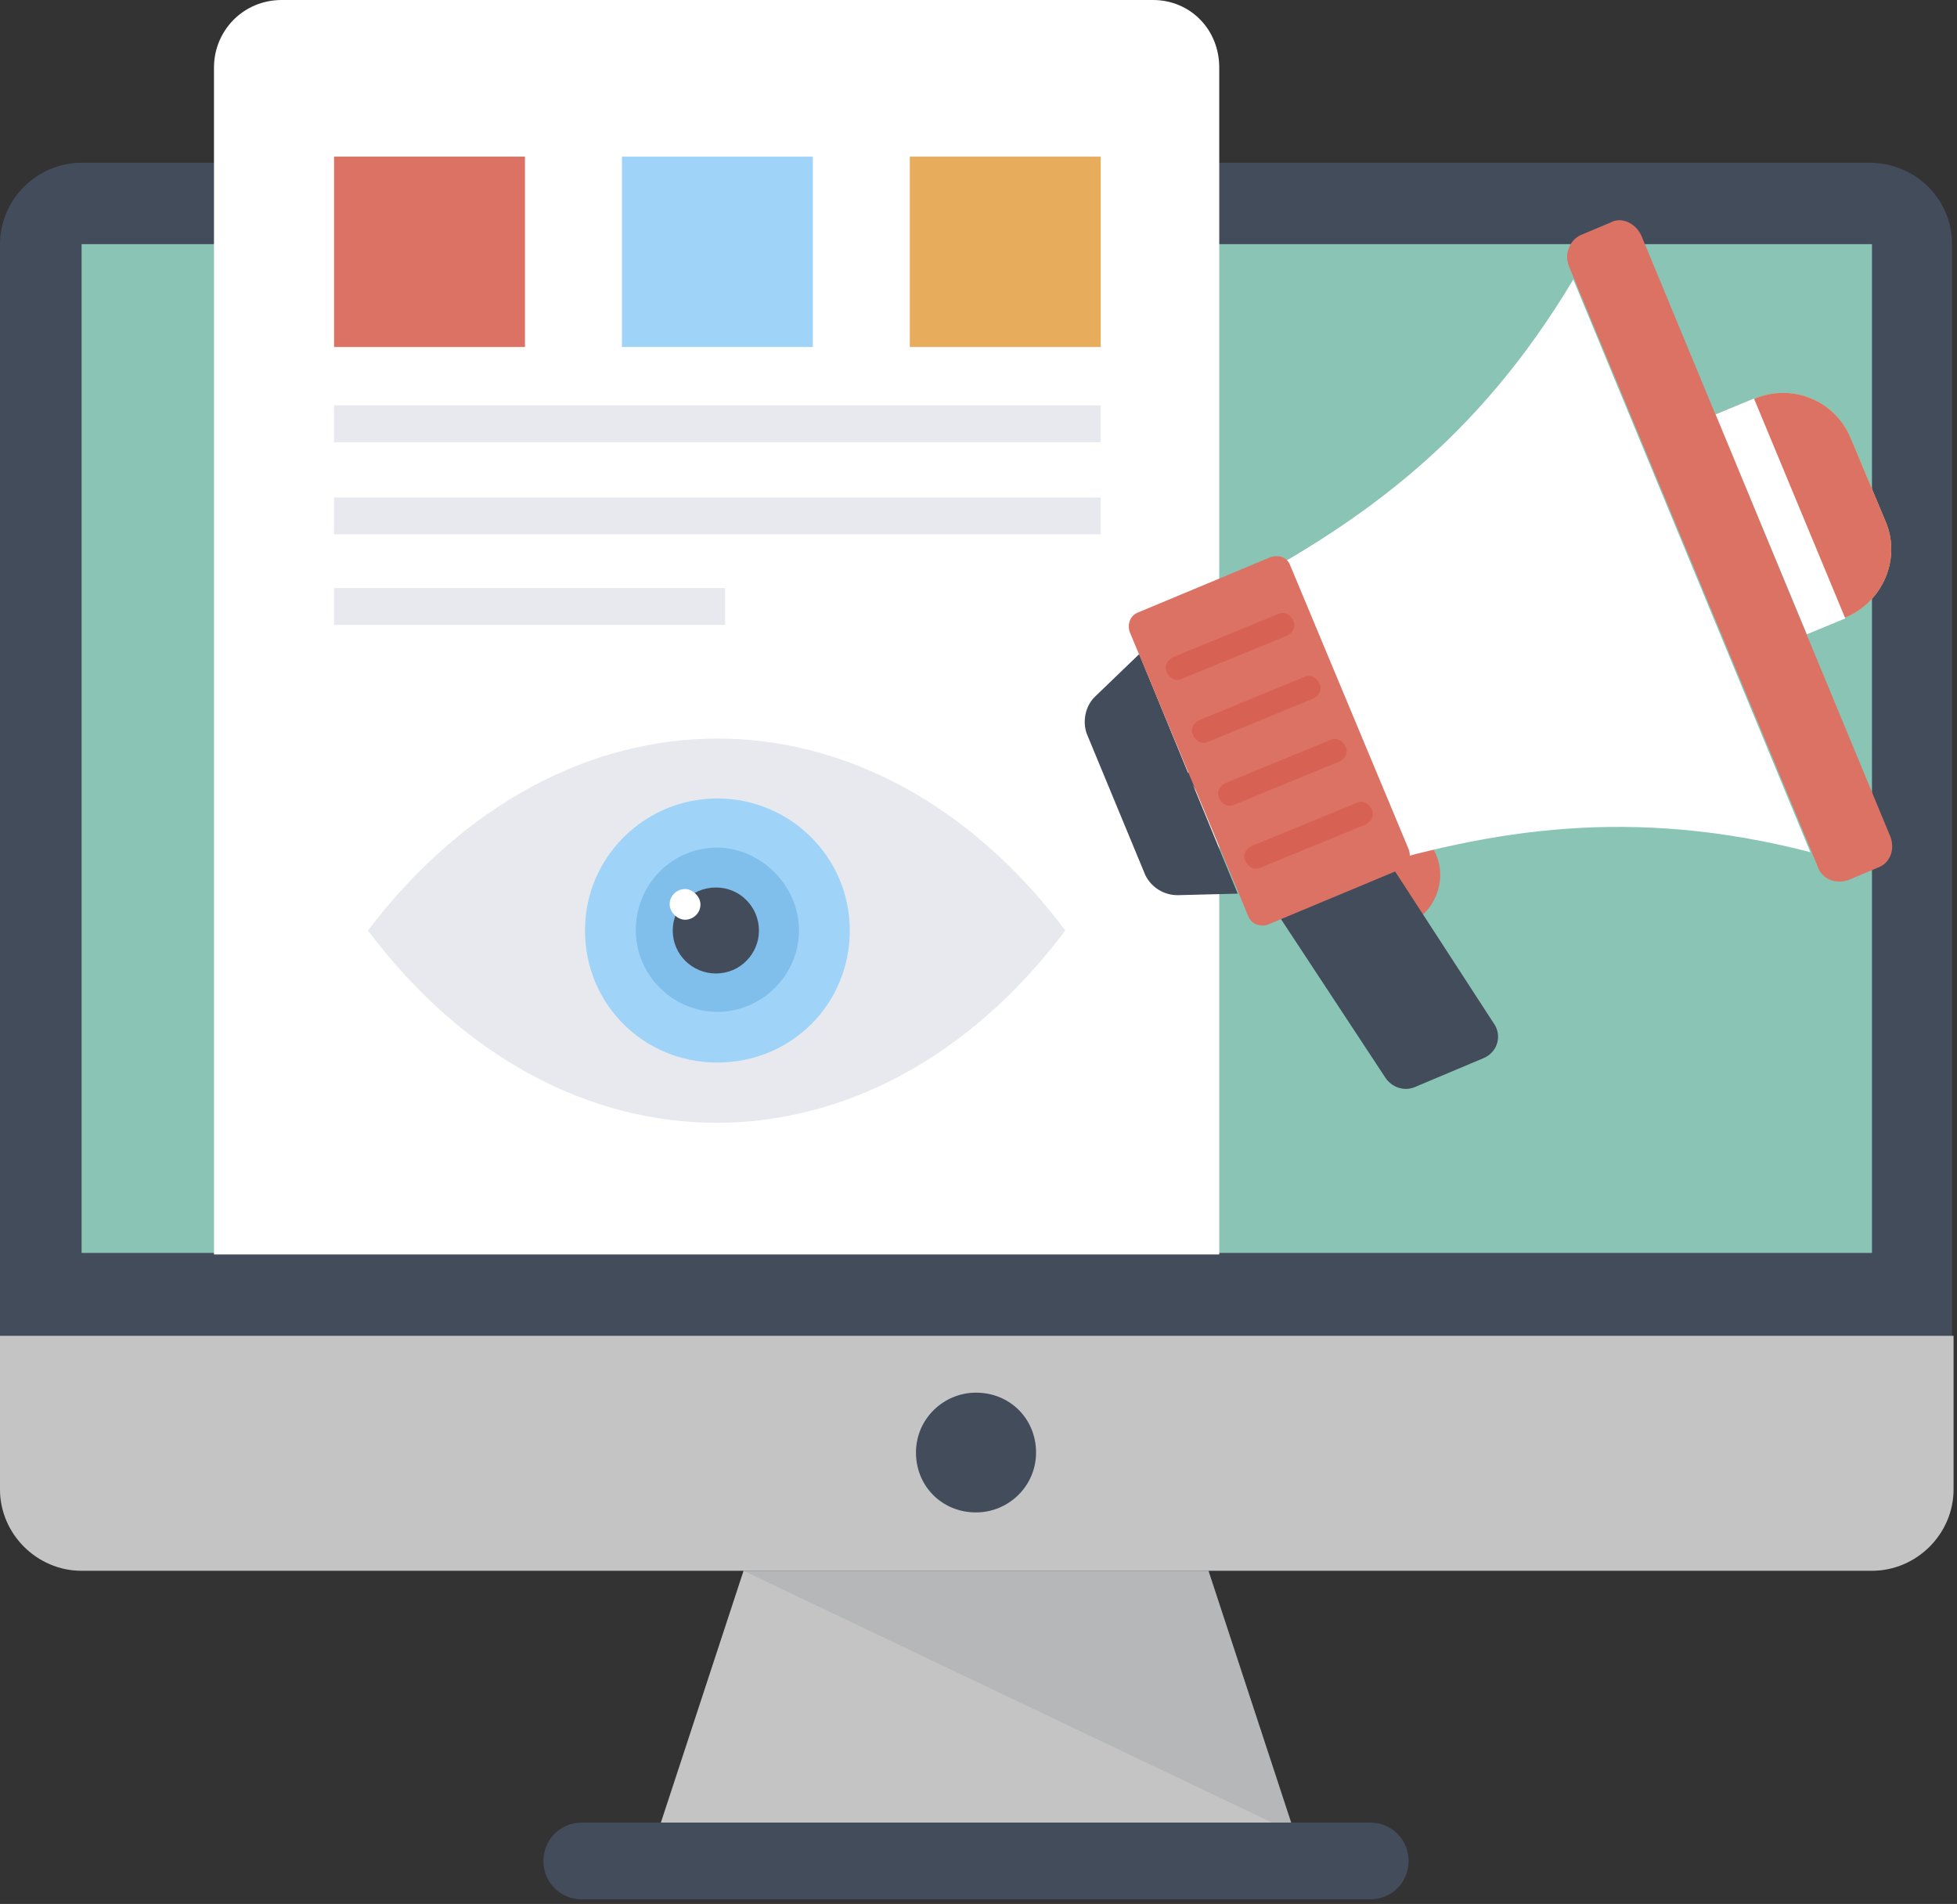 <svg width="404" height="393" viewBox="0 0 404 393" fill="none" xmlns="http://www.w3.org/2000/svg">
<rect x="0" y="0" width="404" height="393" fill="#333333" stroke="none"/>
<path d="M402.973 50.393V307.43C402.973 316.621 395.346 324.228 386.13 324.228H16.843C7.627 324.228 0 316.621 0 307.43V50.393C0 41.202 7.627 33.596 16.843 33.596H386.447C395.664 33.912 402.973 41.202 402.973 50.393Z" fill="#424C5B"/>
<path d="M386.448 50.393H16.844V258.622H386.448V50.393Z" fill="#89C4B5"/>
<path d="M0 275.736V307.43C0 316.621 7.627 324.228 16.843 324.228H386.447C395.664 324.228 403.291 316.621 403.291 307.43V275.736H0Z" fill="#C4C4C4"/>
<path d="M267.272 378.424H135.701L153.498 324.228H249.475L267.272 378.424Z" fill="#C4C4C4"/>
<g opacity="0.5">
<path opacity="0.5" d="M153.499 324.228L267.272 378.424L249.475 324.228H153.499Z" fill="#8A8F93"/>
</g>
<path d="M290.789 384.129C290.789 388.566 287.293 392.053 282.844 392.053H120.129C115.68 392.053 112.184 388.566 112.184 384.129C112.184 379.692 115.68 376.206 120.129 376.206H282.844C287.293 376.206 290.789 379.692 290.789 384.129Z" fill="#424C5B"/>
<path d="M213.881 299.823C213.881 306.796 208.16 312.184 201.487 312.184C194.495 312.184 189.092 306.796 189.092 299.823C189.092 292.851 194.813 287.463 201.487 287.463C208.478 287.463 213.881 292.851 213.881 299.823Z" fill="#424C5B"/>
<path d="M251.699 13.945V258.938H44.175V13.945C44.175 6.339 50.213 0 58.158 0H238.034C245.661 0 251.699 6.022 251.699 13.945Z" fill="white"/>
<path d="M219.919 192.065C180.194 244.993 115.68 244.993 75.955 192.065C95.976 165.759 122.036 152.447 148.096 152.447C174.156 152.447 200.215 165.759 219.919 192.065Z" fill="#E7E9EF"/>
<path d="M175.427 192.065C175.427 207.278 163.35 219.321 148.096 219.321C132.841 219.321 120.765 207.278 120.765 192.065C120.765 176.852 133.159 164.808 148.096 164.808C163.033 164.808 175.427 176.852 175.427 192.065Z" fill="#9FD4F8"/>
<path d="M164.939 192.064C164.939 201.256 157.312 208.862 148.096 208.862C138.88 208.862 131.252 201.256 131.252 192.064C131.252 191.747 131.252 191.747 131.252 191.43C131.57 182.239 138.88 174.95 148.096 174.95H148.414C157.312 175.267 164.939 182.873 164.939 192.064Z" fill="#80BFEB"/>
<path d="M156.677 192.064C156.677 196.819 152.863 200.939 147.778 200.939C143.011 200.939 138.88 197.135 138.88 192.064C138.88 187.31 142.693 183.19 147.778 183.19C152.863 183.19 156.677 187.31 156.677 192.064Z" fill="#424C5B"/>
<path d="M138.244 186.677C138.244 184.775 139.833 183.507 141.422 183.507C143.011 183.507 144.6 185.092 144.6 186.677C144.6 188.578 143.011 189.846 141.422 189.846C139.833 189.846 138.244 188.261 138.244 186.677Z" fill="white"/>
<path d="M108.37 32.327H68.963V71.628H108.37V32.327Z" fill="#DB7264"/>
<path d="M167.799 32.327H128.392V71.628H167.799V32.327Z" fill="#9FD4F8"/>
<path d="M227.229 32.327H187.821V71.628H227.229V32.327Z" fill="#E7AD5C"/>
<path d="M227.228 83.672H68.963V91.278H227.228V83.672Z" fill="#E7E9EF"/>
<path d="M227.228 102.688H68.963V110.294H227.228V102.688Z" fill="#E7E9EF"/>
<path d="M149.685 121.387H68.963V128.994H149.685V121.387Z" fill="#E7E9EF"/>
<path d="M381.998 90.327L389.308 107.759C392.486 115.365 388.672 124.24 381.045 127.409L373.1 130.579L354.032 85.573L361.977 82.404C369.922 78.918 378.82 82.721 381.998 90.327Z" fill="#F5CB68"/>
<path d="M296.51 176.535C298.734 181.923 296.192 188.261 290.789 190.797C285.386 193.016 279.03 190.48 276.488 185.092C274.263 179.704 276.806 173.365 282.208 170.83C287.929 168.611 294.285 171.147 296.51 176.535Z" fill="#DB7264"/>
<path d="M306.361 218.37L292.06 224.392C289.836 225.343 287.293 224.392 286.022 222.49L244.708 159.737L268.543 149.912L308.268 211.081C310.175 213.616 309.222 217.102 306.361 218.37Z" fill="#424C5B"/>
<path d="M254.877 121.704L279.03 180.021C307.95 171.147 336.87 166.393 373.735 175.901L324.794 57.683C305.09 90.644 281.573 107.442 254.877 121.704Z" fill="white"/>
<path d="M338.777 48.492L390.261 172.731C391.214 175.267 390.261 178.119 387.719 179.07L381.68 181.606C379.138 182.556 376.278 181.606 375.324 179.07L323.84 54.83C322.887 52.295 324.158 49.442 326.383 48.492L332.421 45.956C334.646 44.688 337.506 45.956 338.777 48.492Z" fill="#DB7264"/>
<path d="M381.998 90.327L389.308 107.759C392.486 115.365 388.672 124.24 381.045 127.409L373.1 130.579L354.032 85.573L361.977 82.404C369.922 78.918 378.82 82.721 381.998 90.327Z" fill="#DB7264"/>
<path d="M362.089 82.259L354.161 85.534L373.013 130.921L380.941 127.646L362.089 82.259Z" fill="white"/>
<path d="M235.174 135.016L255.513 184.458L243.119 184.775C240.258 184.775 237.716 183.19 236.445 180.655L224.368 151.496C223.415 148.961 224.051 145.792 225.957 143.89L235.174 135.016Z" fill="#424C5B"/>
<path d="M266.318 116.633L290.789 175.267C291.425 176.852 290.789 178.753 289.2 179.387L261.869 190.797C260.28 191.431 258.373 190.797 257.738 189.212L233.267 130.579C232.631 128.994 233.267 127.092 234.856 126.458L262.187 115.049C264.094 114.415 265.683 115.049 266.318 116.633Z" fill="#DB7264"/>
<path d="M266.954 128.043C267.589 129.311 266.954 130.578 265.683 131.212L244.072 140.086C242.801 140.72 241.53 140.086 240.894 138.819C240.259 137.551 240.894 136.283 242.165 135.649L263.776 126.775C265.047 126.141 266.318 126.775 266.954 128.043Z" fill="#D76253"/>
<path d="M272.356 141.037C272.992 142.305 272.356 143.573 271.085 144.207L249.475 153.081C248.203 153.715 246.932 153.081 246.297 151.813C245.661 150.545 246.297 149.278 247.568 148.644L269.178 139.769C270.45 139.136 271.721 139.769 272.356 141.037Z" fill="#D76253"/>
<path d="M277.759 154.032C278.395 155.299 277.759 156.567 276.488 157.201L254.877 166.075C253.606 166.709 252.335 166.075 251.699 164.807C251.064 163.54 251.699 162.272 252.971 161.638L274.581 152.764C275.852 152.13 277.124 152.764 277.759 154.032Z" fill="#D76253"/>
<path d="M283.162 167.026C283.797 168.294 283.162 169.562 281.891 170.196L260.28 179.07C259.009 179.704 257.738 179.07 257.102 177.802C256.466 176.535 257.102 175.267 258.373 174.633L279.984 165.759C281.255 165.125 282.526 165.759 283.162 167.026Z" fill="#D76253"/>
<g opacity="0.05">
<g opacity="0.05">
<g opacity="0.05">
<path opacity="0.05" d="M363.248 107.442L373.1 130.896L381.045 127.726C388.672 124.557 392.486 115.682 389.308 108.076L385.494 98.885L363.248 107.442Z" fill="#000806"/>
</g>
</g>
<g opacity="0.05">
<path opacity="0.05" d="M296.509 176.535C298.734 181.922 296.192 188.261 290.789 190.797C285.386 193.015 279.03 190.48 276.488 185.092C274.263 179.704 276.806 173.365 282.208 170.83C287.929 168.611 294.285 171.147 296.509 176.535Z" fill="#000806"/>
</g>
<g opacity="0.05">
<path opacity="0.05" d="M306.361 218.37L292.06 224.392C289.836 225.343 287.293 224.392 286.022 222.49L244.708 159.737L268.543 149.912L308.268 211.081C310.175 213.616 309.222 217.103 306.361 218.37Z" fill="#000806"/>
</g>
<g opacity="0.05">
<path opacity="0.05" d="M265.683 147.693L279.03 180.021C307.95 171.147 336.87 166.393 373.735 175.901L347.993 113.781L265.683 147.693Z" fill="#000806"/>
</g>
<g opacity="0.05">
<path opacity="0.05" d="M347.993 113.781L375.007 178.753C375.96 181.288 378.82 182.556 381.363 181.288L387.401 178.753C389.943 177.802 391.215 174.95 389.943 172.414L362.93 107.442L347.993 113.781Z" fill="#000806"/>
</g>
<g opacity="0.05">
<path opacity="0.05" d="M363.248 107.442L373.1 130.896L381.045 127.726C388.672 124.557 392.486 115.682 389.308 108.076L385.494 98.885L363.248 107.442Z" fill="#000806"/>
</g>
<g opacity="0.05">
<path opacity="0.05" d="M371.084 104.225L363.157 107.5L372.886 130.925L380.814 127.65L371.084 104.225Z" fill="#000806"/>
</g>
<g opacity="0.05">
<path opacity="0.05" d="M229.453 162.906L236.763 180.338C237.716 182.873 240.576 184.775 243.436 184.458L255.831 184.141L244.39 156.567L229.453 162.906Z" fill="#000806"/>
</g>
<g opacity="0.05">
<g opacity="0.05">
<path opacity="0.05" d="M244.39 156.568L257.737 188.895C258.373 190.48 260.28 191.114 261.869 190.48L289.2 179.07C290.789 178.436 291.424 176.535 290.789 174.95L277.441 142.622L244.39 156.568Z" fill="#000806"/>
</g>
</g>
</g>
</svg>
